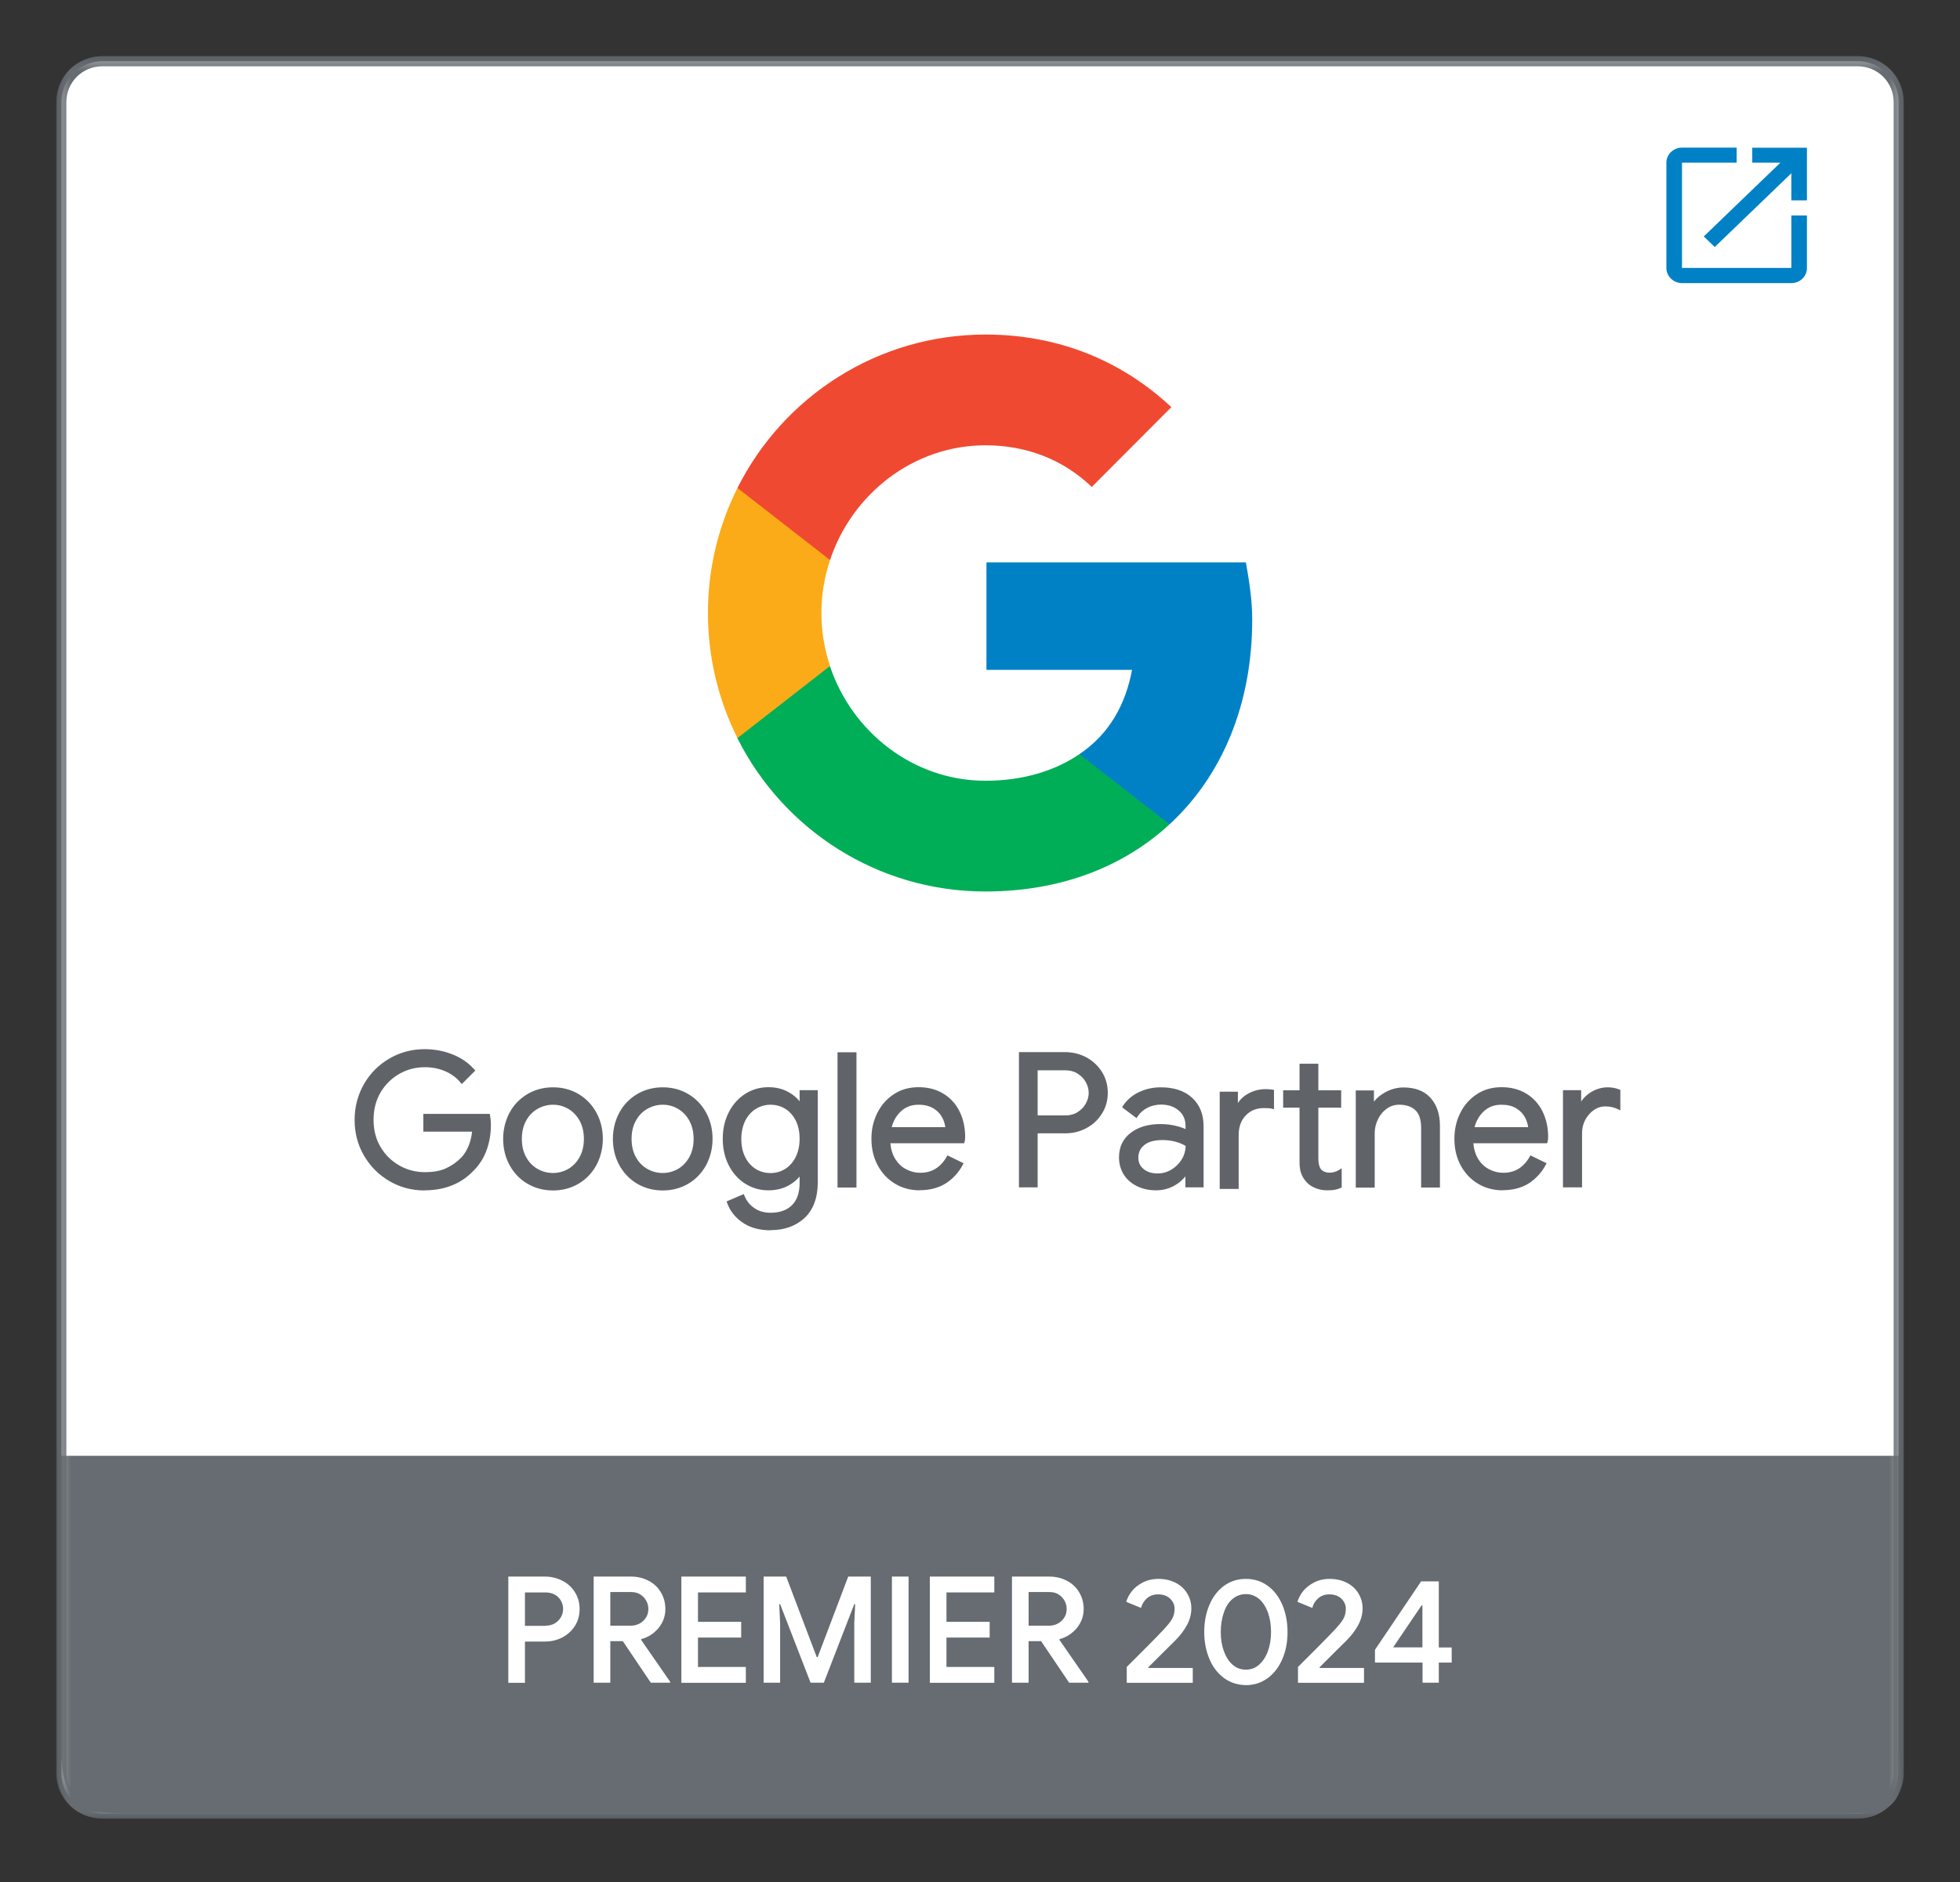<?xml version="1.0" encoding="UTF-8"?> <svg xmlns="http://www.w3.org/2000/svg" width="152" height="146" viewBox="0 0 152 146" fill="none"><rect x="0" y="0" width="152" height="146" fill="#333333" stroke="none"/><path d="M144.05 140.67H7.99C6.25 140.67 4.83 139.26 4.83 137.51V7.91C4.83 6.17 6.24 4.75 7.99 4.75H144.05C145.79 4.75 147.21 6.16 147.21 7.91V137.51C147.21 139.25 145.8 140.67 144.05 140.67Z" fill="white"></path><mask id="mask0_35_840" style="mask-type:luminance" maskUnits="userSpaceOnUse" x="4" y="4" width="144" height="138"><path d="M147.64 4.36H4.36V141.07H147.64V4.36Z" fill="white"></path></mask><g mask="url(#mask0_35_840)"><path d="M144.05 140.67H7.99C6.25 140.67 4.83 139.26 4.83 137.51V7.91C4.83 6.17 6.24 4.75 7.99 4.75H144.05C145.79 4.75 147.21 6.16 147.21 7.91V137.51C147.21 139.25 145.8 140.67 144.05 140.67Z" stroke="#5F6469" stroke-width="0.79" stroke-miterlimit="10"></path><path d="M144.09 140.67H7.91C6.17 140.67 4.75 139.26 4.75 137.51V7.91C4.75 6.17 6.16 4.75 7.91 4.75H144.09C145.83 4.75 147.25 6.16 147.25 7.91V137.51C147.25 139.25 145.84 140.67 144.09 140.67Z" fill="white"></path><path d="M4.75 112.92V135.78C4.75 139.24 6 140.67 9.64 140.67H142.36C146.21 140.67 148.07 140.67 147.25 135.78V112.92H4.75Z" fill="#666C71"></path></g><path d="M39.42 122.29H42.27C42.75 122.29 43.2 122.4 43.61 122.61C44.02 122.82 44.35 123.12 44.59 123.51C44.83 123.89 44.95 124.33 44.95 124.81C44.95 125.29 44.83 125.73 44.59 126.11C44.35 126.49 44.02 126.79 43.61 127.01C43.2 127.22 42.75 127.33 42.27 127.33H40.71V130.53H39.42V122.29ZM42.3 126.1C42.58 126.1 42.83 126.04 43.04 125.91C43.25 125.78 43.4 125.62 43.51 125.42C43.62 125.22 43.67 125.01 43.67 124.8C43.67 124.59 43.62 124.38 43.51 124.18C43.4 123.98 43.25 123.82 43.04 123.7C42.83 123.58 42.59 123.52 42.3 123.52H40.71V126.11H42.3V126.1Z" fill="white"></path><path d="M46.04 122.29H48.94C49.43 122.29 49.88 122.4 50.29 122.61C50.7 122.82 51.02 123.12 51.25 123.51C51.48 123.89 51.6 124.33 51.6 124.81C51.6 125.36 51.42 125.85 51.07 126.28C50.71 126.71 50.27 127 49.73 127.14L49.72 127.2L51.97 130.45V130.52H50.47L48.3 127.3H47.33V130.52H46.04V122.29ZM48.9 126.1C49.28 126.1 49.61 125.98 49.88 125.73C50.15 125.48 50.28 125.17 50.28 124.79C50.28 124.58 50.23 124.37 50.12 124.17C50.01 123.97 49.86 123.81 49.66 123.68C49.46 123.55 49.22 123.49 48.95 123.49H47.33V126.1H48.9Z" fill="white"></path><path d="M52.84 122.29H57.84V123.52H54.13V125.8H57.48V127.02H54.13V129.3H57.84V130.53H52.84V122.29Z" fill="white"></path><path d="M59.22 122.29H60.97L63.34 128.54H63.41L65.78 122.29H67.53V130.52H66.25V125.91L66.32 124.43H66.25L63.89 130.52H62.86L60.5 124.43H60.43L60.5 125.91V130.52H59.22V122.29Z" fill="white"></path><path d="M69.17 122.29H70.46V130.52H69.17V122.29Z" fill="white"></path><path d="M72.11 122.29H77.11V123.52H73.4V125.8H76.75V127.02H73.4V129.3H77.11V130.53H72.11V122.29Z" fill="white"></path><path d="M78.48 122.29H81.38C81.87 122.29 82.32 122.4 82.73 122.61C83.14 122.82 83.46 123.12 83.69 123.51C83.92 123.89 84.04 124.33 84.04 124.81C84.04 125.36 83.86 125.85 83.51 126.28C83.15 126.71 82.71 127 82.17 127.14L82.16 127.2L84.41 130.45V130.52H82.91L80.74 127.3H79.77V130.52H78.48V122.29ZM81.34 126.1C81.72 126.1 82.05 125.98 82.32 125.73C82.59 125.48 82.72 125.17 82.72 124.79C82.72 124.58 82.67 124.37 82.56 124.17C82.45 123.97 82.3 123.81 82.1 123.68C81.9 123.55 81.66 123.49 81.39 123.49H79.77V126.1H81.34Z" fill="white"></path><path d="M87.36 129.32C87.61 129.07 88.09 128.59 88.81 127.87C89.53 127.15 90.01 126.65 90.25 126.39C90.57 126.05 90.79 125.77 90.91 125.55C91.03 125.33 91.09 125.08 91.09 124.78C91.09 124.48 90.97 124.22 90.74 124C90.51 123.78 90.2 123.67 89.81 123.67C89.45 123.67 89.16 123.78 88.93 123.99C88.7 124.2 88.56 124.44 88.49 124.72L87.34 124.25C87.42 123.97 87.56 123.7 87.77 123.43C87.98 123.16 88.26 122.94 88.62 122.75C88.97 122.57 89.38 122.47 89.84 122.47C90.34 122.47 90.78 122.57 91.17 122.77C91.56 122.97 91.86 123.25 92.07 123.6C92.28 123.95 92.39 124.33 92.39 124.76C92.39 125.21 92.27 125.65 92.04 126.07C91.81 126.49 91.51 126.88 91.15 127.24C91 127.39 90.61 127.77 89.99 128.39L89.05 129.33L89.07 129.38H92.5V130.53H87.38V129.32H87.36Z" fill="white"></path><path d="M94.92 130.16C94.43 129.8 94.05 129.3 93.79 128.68C93.53 128.06 93.39 127.36 93.39 126.59C93.39 125.82 93.52 125.12 93.79 124.49C94.05 123.87 94.43 123.37 94.92 123.01C95.41 122.65 95.98 122.47 96.62 122.47C97.26 122.47 97.83 122.65 98.32 123.01C98.81 123.37 99.18 123.86 99.45 124.49C99.71 125.11 99.85 125.82 99.85 126.59C99.85 127.36 99.72 128.05 99.45 128.68C99.18 129.31 98.81 129.8 98.32 130.16C97.83 130.52 97.27 130.71 96.63 130.71C95.98 130.7 95.41 130.52 94.92 130.16ZM97.65 129.12C97.94 128.86 98.17 128.51 98.33 128.07C98.49 127.63 98.57 127.13 98.57 126.58C98.57 126.03 98.49 125.53 98.33 125.08C98.17 124.64 97.95 124.29 97.65 124.03C97.35 123.78 97.01 123.65 96.62 123.65C96.22 123.65 95.88 123.78 95.58 124.03C95.28 124.28 95.06 124.63 94.91 125.08C94.76 125.53 94.67 126.02 94.67 126.58C94.67 127.13 94.75 127.63 94.91 128.07C95.07 128.51 95.29 128.86 95.58 129.12C95.87 129.38 96.22 129.51 96.62 129.51C97.02 129.51 97.36 129.38 97.65 129.12Z" fill="white"></path><path d="M100.64 129.32C100.89 129.07 101.37 128.59 102.09 127.87C102.81 127.15 103.29 126.65 103.53 126.39C103.85 126.05 104.07 125.77 104.19 125.55C104.31 125.33 104.37 125.08 104.37 124.78C104.37 124.48 104.25 124.22 104.02 124C103.79 123.78 103.48 123.67 103.09 123.67C102.73 123.67 102.44 123.78 102.21 123.99C101.98 124.2 101.84 124.44 101.77 124.72L100.62 124.25C100.7 123.97 100.84 123.7 101.05 123.43C101.26 123.16 101.54 122.94 101.9 122.75C102.25 122.57 102.66 122.47 103.12 122.47C103.62 122.47 104.06 122.57 104.45 122.77C104.84 122.97 105.14 123.25 105.35 123.6C105.56 123.95 105.67 124.33 105.67 124.76C105.67 125.21 105.55 125.65 105.32 126.07C105.09 126.49 104.79 126.88 104.43 127.24C104.28 127.39 103.89 127.77 103.27 128.39L102.33 129.33L102.35 129.38H105.78V130.53H100.66V129.32H100.64Z" fill="white"></path><path d="M110.31 128.96H106.63V127.97L110.21 122.66H111.58V127.79H112.58V128.96H111.58V130.52H110.32V128.96H110.31ZM110.31 127.78V124.53H110.24L108.04 127.78H110.31Z" fill="white"></path><mask id="mask1_35_840" style="mask-type:luminance" maskUnits="userSpaceOnUse" x="4" y="4" width="144" height="138"><path d="M147.64 4.36H4.36V141.07H147.64V4.36Z" fill="white"></path></mask><g mask="url(#mask1_35_840)"><path d="M144.09 140.67H7.91C6.17 140.67 4.75 139.26 4.75 137.51V7.91C4.75 6.17 6.16 4.75 7.91 4.75H144.09C145.83 4.75 147.25 6.16 147.25 7.91V137.51C147.25 139.25 145.84 140.67 144.09 140.67Z" stroke="#666C71" stroke-width="0.79" stroke-miterlimit="10"></path></g><path d="M30.27 91.51C29.46 91.04 28.82 90.4 28.34 89.58C27.86 88.76 27.63 87.85 27.63 86.86C27.63 85.87 27.87 84.96 28.34 84.14C28.81 83.32 29.46 82.68 30.27 82.21C31.08 81.74 31.97 81.51 32.93 81.51C33.68 81.51 34.39 81.64 35.05 81.91C35.71 82.18 36.26 82.55 36.69 83.04L35.82 83.91C35.5 83.51 35.08 83.2 34.58 82.99C34.07 82.78 33.53 82.67 32.95 82.67C32.23 82.67 31.55 82.84 30.93 83.19C30.31 83.54 29.81 84.03 29.43 84.66C29.05 85.29 28.87 86.03 28.87 86.86C28.87 87.69 29.06 88.42 29.43 89.06C29.8 89.7 30.31 90.18 30.94 90.53C31.57 90.88 32.24 91.05 32.96 91.05C33.68 91.05 34.22 90.94 34.68 90.73C35.14 90.52 35.54 90.23 35.87 89.88C36.12 89.61 36.32 89.29 36.47 88.91C36.62 88.53 36.72 88.12 36.76 87.66H32.97V86.53H37.89C37.94 86.8 37.96 87.04 37.96 87.27C37.96 87.9 37.86 88.51 37.66 89.11C37.46 89.71 37.14 90.23 36.7 90.68C35.76 91.7 34.5 92.21 32.94 92.21C31.98 92.21 31.09 91.98 30.27 91.51ZM32.93 92.34C31.95 92.34 31.03 92.1 30.21 91.62C29.38 91.14 28.72 90.48 28.23 89.64C27.74 88.81 27.5 87.87 27.5 86.86C27.5 85.85 27.75 84.92 28.23 84.08C28.71 83.25 29.38 82.58 30.21 82.1C31.04 81.62 31.95 81.38 32.93 81.38C33.7 81.38 34.43 81.52 35.1 81.79C35.78 82.06 36.34 82.45 36.78 82.95L36.86 83.04L35.81 84.09L35.72 83.98C35.41 83.6 35.01 83.3 34.52 83.09C34.03 82.88 33.5 82.78 32.94 82.78C32.24 82.78 31.58 82.95 30.98 83.29C30.38 83.63 29.89 84.11 29.52 84.72C29.16 85.33 28.97 86.05 28.97 86.85C28.97 87.65 29.15 88.37 29.52 88.98C29.88 89.59 30.38 90.07 30.98 90.41C31.59 90.75 32.25 90.92 32.94 90.92C33.63 90.92 34.17 90.82 34.61 90.61C35.06 90.4 35.44 90.13 35.77 89.79C36.01 89.54 36.2 89.22 36.35 88.86C36.48 88.53 36.57 88.17 36.61 87.78H32.83V86.4H37.98L38 86.5C38.05 86.77 38.07 87.03 38.07 87.27C38.07 87.91 37.97 88.54 37.76 89.15C37.55 89.76 37.22 90.3 36.77 90.76C35.81 91.8 34.51 92.33 32.92 92.33L32.93 92.34ZM32.93 81.64C31.99 81.64 31.12 81.87 30.33 82.32C29.54 82.78 28.91 83.41 28.44 84.2C27.98 85 27.74 85.89 27.74 86.85C27.74 87.81 27.97 88.71 28.44 89.5C28.9 90.3 29.54 90.93 30.33 91.38C31.12 91.83 31.99 92.06 32.93 92.06C34.45 92.06 35.68 91.56 36.6 90.57C37.03 90.13 37.34 89.62 37.53 89.05C37.73 88.47 37.82 87.87 37.82 87.25C37.82 87.06 37.8 86.85 37.77 86.63H33.08V87.51H36.88V87.65C36.83 88.12 36.73 88.55 36.57 88.94C36.41 89.33 36.2 89.67 35.95 89.94C35.61 90.3 35.19 90.6 34.72 90.82C34.24 91.04 33.64 91.15 32.94 91.15C32.24 91.15 31.51 90.97 30.86 90.61C30.21 90.25 29.69 89.74 29.3 89.09C28.91 88.44 28.72 87.68 28.72 86.83C28.72 85.98 28.92 85.22 29.3 84.57C29.69 83.92 30.21 83.41 30.85 83.05C31.49 82.69 32.19 82.51 32.93 82.51C33.52 82.51 34.09 82.62 34.61 82.84C35.09 83.04 35.49 83.33 35.81 83.69L36.5 83C36.1 82.57 35.59 82.23 34.99 81.99C34.35 81.73 33.65 81.6 32.91 81.6L32.93 81.64ZM40.96 91.7C40.39 91.36 39.94 90.89 39.62 90.3C39.3 89.71 39.14 89.06 39.14 88.34C39.14 87.62 39.3 86.97 39.62 86.38C39.94 85.79 40.39 85.32 40.96 84.98C41.53 84.64 42.18 84.47 42.89 84.47C43.6 84.47 44.25 84.64 44.82 84.98C45.39 85.32 45.84 85.79 46.16 86.38C46.48 86.97 46.64 87.62 46.64 88.34C46.64 89.06 46.48 89.71 46.16 90.3C45.84 90.89 45.39 91.36 44.82 91.7C44.25 92.04 43.6 92.21 42.89 92.21C42.18 92.21 41.53 92.04 40.96 91.7ZM44.14 90.78C44.53 90.56 44.84 90.23 45.07 89.81C45.3 89.39 45.42 88.9 45.42 88.34C45.42 87.78 45.3 87.29 45.07 86.87C44.84 86.45 44.53 86.13 44.14 85.91C43.75 85.69 43.34 85.57 42.89 85.57C42.44 85.57 42.02 85.68 41.63 85.91C41.24 86.13 40.93 86.46 40.69 86.87C40.46 87.29 40.34 87.78 40.34 88.34C40.34 88.9 40.46 89.39 40.69 89.81C40.92 90.23 41.24 90.55 41.63 90.78C42.02 91 42.44 91.12 42.89 91.12C43.34 91.12 43.76 91.01 44.14 90.78ZM42.89 92.34C42.15 92.34 41.48 92.16 40.89 91.81C40.3 91.46 39.84 90.97 39.51 90.36C39.18 89.75 39.02 89.07 39.02 88.34C39.02 87.61 39.19 86.93 39.51 86.32C39.83 85.71 40.3 85.23 40.89 84.87C41.48 84.52 42.15 84.34 42.89 84.34C43.63 84.34 44.3 84.52 44.88 84.87C45.47 85.22 45.93 85.71 46.26 86.32C46.59 86.93 46.75 87.61 46.75 88.34C46.75 89.07 46.58 89.75 46.26 90.36C45.93 90.97 45.47 91.46 44.88 91.81C44.29 92.16 43.62 92.34 42.89 92.34ZM42.89 84.59C42.2 84.59 41.57 84.76 41.02 85.09C40.47 85.42 40.04 85.88 39.73 86.44C39.42 87.01 39.27 87.65 39.27 88.34C39.27 89.03 39.43 89.67 39.73 90.24C40.04 90.81 40.47 91.26 41.02 91.59C41.57 91.92 42.2 92.09 42.89 92.09C43.58 92.09 44.21 91.92 44.76 91.59C45.31 91.26 45.74 90.81 46.05 90.24C46.36 89.67 46.51 89.03 46.51 88.34C46.51 87.65 46.35 87.01 46.05 86.44C45.74 85.87 45.31 85.42 44.76 85.09C44.21 84.76 43.58 84.59 42.89 84.59ZM42.89 91.24C42.42 91.24 41.98 91.12 41.57 90.89C41.16 90.65 40.83 90.31 40.59 89.88C40.35 89.44 40.22 88.93 40.22 88.35C40.22 87.77 40.34 87.25 40.59 86.82C40.83 86.38 41.17 86.04 41.57 85.81C42.38 85.34 43.4 85.34 44.2 85.81C44.6 86.04 44.93 86.38 45.18 86.82C45.42 87.26 45.55 87.77 45.55 88.35C45.55 88.93 45.43 89.45 45.18 89.88C44.94 90.32 44.61 90.66 44.2 90.89C43.8 91.12 43.35 91.24 42.89 91.24ZM42.89 85.69C42.46 85.69 42.06 85.8 41.69 86.01C41.32 86.22 41.02 86.53 40.8 86.93C40.58 87.33 40.47 87.8 40.47 88.34C40.47 88.88 40.58 89.35 40.8 89.75C41.02 90.15 41.32 90.46 41.69 90.67C42.43 91.09 43.34 91.09 44.07 90.67C44.43 90.46 44.73 90.15 44.95 89.75C45.17 89.35 45.28 88.88 45.28 88.34C45.28 87.8 45.17 87.33 44.95 86.93C44.73 86.53 44.43 86.22 44.07 86.01C43.71 85.8 43.31 85.69 42.89 85.69ZM49.47 91.7C48.9 91.36 48.45 90.89 48.13 90.3C47.81 89.71 47.65 89.06 47.65 88.34C47.65 87.62 47.81 86.97 48.13 86.38C48.45 85.79 48.9 85.32 49.47 84.98C50.04 84.64 50.69 84.47 51.4 84.47C52.11 84.47 52.76 84.64 53.33 84.98C53.9 85.32 54.35 85.79 54.67 86.38C54.99 86.97 55.15 87.62 55.15 88.34C55.15 89.06 54.99 89.71 54.67 90.3C54.35 90.89 53.9 91.36 53.33 91.7C52.76 92.04 52.11 92.21 51.4 92.21C50.69 92.21 50.04 92.04 49.47 91.7ZM52.65 90.78C53.04 90.56 53.35 90.23 53.58 89.81C53.81 89.39 53.93 88.9 53.93 88.34C53.93 87.78 53.81 87.29 53.58 86.87C53.35 86.45 53.04 86.13 52.65 85.91C52.26 85.69 51.85 85.57 51.4 85.57C50.95 85.57 50.53 85.68 50.14 85.91C49.75 86.13 49.44 86.46 49.2 86.87C48.97 87.29 48.85 87.78 48.85 88.34C48.85 88.9 48.97 89.39 49.2 89.81C49.43 90.23 49.75 90.55 50.14 90.78C50.53 91 50.95 91.12 51.4 91.12C51.85 91.12 52.27 91.01 52.65 90.78ZM51.4 92.34C50.66 92.34 49.99 92.16 49.4 91.81C48.81 91.46 48.35 90.97 48.02 90.36C47.69 89.75 47.53 89.07 47.53 88.34C47.53 87.61 47.7 86.93 48.02 86.32C48.34 85.71 48.81 85.23 49.4 84.87C49.99 84.52 50.66 84.34 51.4 84.34C52.14 84.34 52.81 84.52 53.39 84.87C53.98 85.22 54.44 85.71 54.77 86.32C55.1 86.93 55.26 87.61 55.26 88.34C55.26 89.07 55.09 89.75 54.77 90.36C54.44 90.97 53.98 91.46 53.39 91.81C52.8 92.16 52.13 92.34 51.4 92.34ZM51.4 84.59C50.71 84.59 50.08 84.76 49.53 85.09C48.98 85.42 48.55 85.88 48.24 86.44C47.93 87.01 47.78 87.65 47.78 88.34C47.78 89.03 47.94 89.67 48.24 90.24C48.55 90.81 48.98 91.26 49.53 91.59C50.08 91.92 50.71 92.09 51.4 92.09C52.09 92.09 52.72 91.92 53.27 91.59C53.82 91.26 54.25 90.81 54.56 90.24C54.87 89.67 55.02 89.03 55.02 88.34C55.02 87.65 54.86 87.01 54.56 86.44C54.25 85.87 53.82 85.42 53.27 85.09C52.72 84.76 52.09 84.59 51.4 84.59ZM51.4 91.24C50.93 91.24 50.49 91.12 50.08 90.89C49.67 90.65 49.34 90.31 49.1 89.88C48.86 89.44 48.73 88.93 48.73 88.35C48.73 87.77 48.85 87.25 49.1 86.82C49.34 86.38 49.68 86.04 50.08 85.81C50.89 85.34 51.91 85.34 52.71 85.81C53.11 86.04 53.44 86.38 53.69 86.82C53.93 87.26 54.06 87.77 54.06 88.35C54.06 88.93 53.94 89.45 53.69 89.88C53.45 90.32 53.12 90.66 52.71 90.89C52.31 91.12 51.86 91.24 51.4 91.24ZM51.4 85.69C50.97 85.69 50.57 85.8 50.2 86.01C49.83 86.22 49.53 86.53 49.31 86.93C49.09 87.33 48.98 87.8 48.98 88.34C48.98 88.88 49.09 89.35 49.31 89.75C49.53 90.15 49.83 90.46 50.2 90.67C50.94 91.09 51.85 91.09 52.58 90.67C52.94 90.46 53.24 90.15 53.46 89.75C53.68 89.35 53.79 88.88 53.79 88.34C53.79 87.8 53.68 87.33 53.46 86.93C53.24 86.53 52.94 86.22 52.58 86.01C52.22 85.8 51.82 85.69 51.4 85.69ZM57.63 94.7C57.07 94.3 56.7 93.82 56.51 93.26L57.61 92.79C57.77 93.21 58.04 93.55 58.42 93.81C58.8 94.07 59.24 94.2 59.76 94.2C60.51 94.2 61.1 93.99 61.51 93.57C61.92 93.15 62.13 92.55 62.13 91.77V90.96H62.07C61.83 91.33 61.5 91.63 61.06 91.87C60.63 92.1 60.13 92.22 59.58 92.22C58.95 92.22 58.38 92.06 57.86 91.73C57.34 91.4 56.93 90.94 56.62 90.36C56.31 89.77 56.16 89.1 56.16 88.35C56.16 87.6 56.31 86.94 56.62 86.35C56.93 85.76 57.34 85.3 57.86 84.97C58.38 84.64 58.95 84.48 59.58 84.48C60.13 84.48 60.63 84.6 61.06 84.83C61.49 85.06 61.83 85.37 62.07 85.75H62.13V84.71H63.29V91.72C63.29 92.89 62.97 93.79 62.32 94.4C61.67 95.01 60.82 95.32 59.76 95.32C58.9 95.32 58.19 95.12 57.64 94.72L57.63 94.7ZM60.95 90.78C61.31 90.56 61.59 90.24 61.81 89.82C62.02 89.4 62.13 88.91 62.13 88.34C62.13 87.77 62.02 87.26 61.81 86.84C61.6 86.42 61.31 86.11 60.95 85.89C60.59 85.67 60.19 85.56 59.76 85.56C59.33 85.56 58.92 85.67 58.56 85.89C58.2 86.11 57.91 86.43 57.69 86.85C57.48 87.27 57.37 87.76 57.37 88.33C57.37 88.9 57.48 89.4 57.69 89.82C57.9 90.24 58.19 90.56 58.56 90.78C58.93 91 59.32 91.11 59.76 91.11C60.2 91.11 60.6 91 60.95 90.78ZM59.76 95.43C58.88 95.43 58.14 95.22 57.56 94.81C56.98 94.4 56.59 93.89 56.39 93.3L56.35 93.19L57.68 92.62L57.73 92.74C57.88 93.13 58.14 93.46 58.49 93.7C58.84 93.95 59.27 94.07 59.76 94.07C60.47 94.07 61.03 93.87 61.42 93.48C61.81 93.09 62.01 92.51 62.01 91.77V91.26C61.78 91.54 61.48 91.78 61.13 91.97C60.68 92.21 60.16 92.33 59.59 92.33C58.94 92.33 58.34 92.16 57.8 91.82C57.26 91.48 56.83 91 56.52 90.4C56.21 89.8 56.05 89.1 56.05 88.33C56.05 87.56 56.21 86.88 56.52 86.27C56.83 85.66 57.27 85.18 57.8 84.84C58.34 84.5 58.94 84.33 59.59 84.33C60.16 84.33 60.68 84.45 61.13 84.7C61.48 84.89 61.78 85.13 62.01 85.42V84.56H63.42V91.69C63.42 92.89 63.08 93.82 62.41 94.46C61.74 95.09 60.85 95.42 59.76 95.42V95.43ZM56.67 93.33C56.86 93.82 57.21 94.25 57.71 94.6C58.24 94.98 58.93 95.18 59.76 95.18C60.78 95.18 61.61 94.88 62.23 94.29C62.85 93.7 63.16 92.83 63.16 91.7V84.82H62.25V85.86H62L61.96 85.8C61.73 85.44 61.41 85.14 61 84.92C60.59 84.7 60.11 84.58 59.58 84.58C58.98 84.58 58.42 84.74 57.92 85.05C57.42 85.36 57.02 85.81 56.73 86.38C56.44 86.95 56.29 87.61 56.29 88.32C56.29 89.03 56.44 89.71 56.73 90.27C57.02 90.84 57.42 91.28 57.92 91.6C58.42 91.91 58.97 92.07 59.58 92.07C60.11 92.07 60.59 91.96 61 91.74C61.41 91.52 61.74 91.23 61.96 90.87L62 90.81H62.25V91.75C62.25 92.56 62.03 93.2 61.59 93.64C61.15 94.08 60.53 94.31 59.75 94.31C59.21 94.31 58.74 94.17 58.34 93.89C57.98 93.64 57.71 93.32 57.54 92.93L56.66 93.31L56.67 93.33ZM59.76 91.24C59.3 91.24 58.88 91.12 58.49 90.9C58.11 90.67 57.8 90.33 57.58 89.89C57.36 89.45 57.24 88.93 57.24 88.34C57.24 87.75 57.35 87.23 57.58 86.8C57.8 86.37 58.11 86.03 58.49 85.79C58.87 85.56 59.3 85.44 59.76 85.44C60.22 85.44 60.64 85.56 61.02 85.78C61.4 86.01 61.7 86.35 61.92 86.78C62.14 87.21 62.26 87.74 62.26 88.33C62.26 88.92 62.15 89.44 61.92 89.87C61.7 90.3 61.39 90.64 61.02 90.88C60.64 91.11 60.22 91.23 59.76 91.23V91.24ZM59.76 85.69C59.35 85.69 58.97 85.8 58.62 86.01C58.28 86.22 58 86.53 57.8 86.92C57.6 87.32 57.49 87.8 57.49 88.34C57.49 88.88 57.59 89.37 57.8 89.77C58 90.17 58.28 90.47 58.62 90.68C58.96 90.89 59.34 90.99 59.76 90.99C60.18 90.99 60.55 90.88 60.89 90.67C61.23 90.46 61.5 90.15 61.7 89.76C61.9 89.36 62.01 88.88 62.01 88.34C62.01 87.8 61.91 87.3 61.7 86.9C61.5 86.51 61.22 86.2 60.89 86C60.55 85.8 60.17 85.69 59.76 85.69ZM65.08 81.75H66.3V91.99H65.08V81.75ZM66.42 92.11H64.95V81.62H66.42V92.11ZM65.2 91.86H66.17V81.87H65.2V91.86ZM69.46 91.71C68.91 91.38 68.48 90.92 68.17 90.33C67.86 89.74 67.71 89.08 67.71 88.35C67.71 87.62 67.86 87 68.15 86.4C68.44 85.81 68.85 85.34 69.39 84.98C69.92 84.63 70.54 84.45 71.25 84.45C71.96 84.45 72.58 84.61 73.11 84.93C73.63 85.25 74.04 85.69 74.32 86.25C74.6 86.81 74.74 87.46 74.74 88.18C74.74 88.32 74.73 88.45 74.7 88.55H68.94C68.97 89.1 69.1 89.57 69.34 89.95C69.58 90.33 69.88 90.62 70.25 90.81C70.62 91 71 91.1 71.4 91.1C72.33 91.1 73.05 90.66 73.56 89.78L74.59 90.28C74.28 90.87 73.85 91.34 73.31 91.68C72.77 92.02 72.12 92.19 71.36 92.19C70.66 92.19 70.04 92.02 69.49 91.69L69.46 91.71ZM73.44 87.56C73.42 87.26 73.33 86.95 73.18 86.64C73.03 86.34 72.79 86.08 72.46 85.87C72.13 85.66 71.72 85.56 71.22 85.56C70.65 85.56 70.16 85.74 69.77 86.11C69.37 86.48 69.11 86.96 68.99 87.56H73.44ZM71.34 92.33C70.62 92.33 69.97 92.16 69.4 91.81C68.83 91.47 68.38 90.98 68.06 90.38C67.74 89.78 67.58 89.09 67.58 88.34C67.58 87.59 67.73 86.95 68.03 86.34C68.33 85.73 68.76 85.24 69.31 84.88C69.86 84.51 70.51 84.33 71.24 84.33C71.97 84.33 72.62 84.5 73.16 84.83C73.7 85.16 74.12 85.62 74.41 86.2C74.7 86.78 74.85 87.45 74.85 88.19C74.85 88.34 74.83 88.48 74.8 88.59L74.77 88.68H69.05C69.09 89.15 69.22 89.56 69.42 89.89C69.65 90.25 69.93 90.52 70.28 90.7C70.63 90.88 71 90.97 71.37 90.97C72.26 90.97 72.93 90.56 73.42 89.72L73.48 89.62L74.73 90.23L74.67 90.34C74.35 90.95 73.9 91.43 73.35 91.79C72.79 92.14 72.12 92.32 71.33 92.32L71.34 92.33ZM69.53 91.6C70.06 91.92 70.67 92.08 71.34 92.08C72.08 92.08 72.71 91.91 73.22 91.58C73.7 91.27 74.1 90.86 74.39 90.34L73.58 89.95C73.06 90.8 72.31 91.23 71.37 91.23C70.95 91.23 70.54 91.13 70.16 90.93C69.77 90.73 69.45 90.43 69.2 90.03C68.95 89.63 68.81 89.14 68.78 88.57V88.44H74.57C74.58 88.37 74.59 88.28 74.59 88.19C74.59 87.49 74.45 86.86 74.18 86.31C73.91 85.77 73.52 85.34 73.02 85.04C72.52 84.73 71.91 84.58 71.23 84.58C70.55 84.58 69.95 84.75 69.44 85.09C68.93 85.43 68.53 85.89 68.25 86.46C67.97 87.03 67.83 87.67 67.83 88.35C67.83 89.03 67.98 89.71 68.28 90.27C68.58 90.83 69 91.28 69.53 91.6ZM73.57 87.68H68.84L68.87 87.53C69 86.91 69.27 86.4 69.69 86.01C70.11 85.62 70.62 85.43 71.23 85.43C71.75 85.43 72.19 85.54 72.53 85.76C72.88 85.98 73.13 86.26 73.3 86.58C73.46 86.9 73.55 87.22 73.57 87.54V87.67V87.68ZM69.16 87.43H73.31C73.28 87.19 73.2 86.94 73.08 86.7C72.94 86.42 72.71 86.17 72.4 85.98C72.09 85.79 71.7 85.69 71.23 85.69C70.69 85.69 70.23 85.86 69.86 86.21C69.52 86.53 69.28 86.94 69.15 87.44L69.16 87.43ZM79.14 81.74H82.59C83.16 81.74 83.69 81.87 84.18 82.13C84.67 82.39 85.05 82.75 85.35 83.21C85.64 83.67 85.79 84.19 85.79 84.78C85.79 85.37 85.64 85.88 85.35 86.35C85.06 86.81 84.67 87.17 84.18 87.43C83.69 87.69 83.16 87.82 82.59 87.82H80.34V92H79.14V81.76V81.74ZM82.62 86.64C83 86.64 83.34 86.55 83.63 86.37C83.92 86.19 84.15 85.96 84.31 85.67C84.47 85.38 84.55 85.08 84.55 84.77C84.55 84.46 84.47 84.16 84.31 83.87C84.15 83.58 83.92 83.35 83.63 83.17C83.34 82.99 83 82.9 82.62 82.9H80.35V86.65H82.62V86.64ZM80.47 92.1H79.02V81.61H82.59C83.18 81.61 83.73 81.74 84.24 82.01C84.74 82.28 85.15 82.66 85.45 83.13C85.75 83.61 85.91 84.16 85.91 84.76C85.91 85.36 85.76 85.91 85.45 86.39C85.15 86.87 84.74 87.25 84.24 87.51C83.74 87.78 83.19 87.91 82.59 87.91H80.47V92.1ZM79.27 91.85H80.22V87.67H82.59C83.14 87.67 83.65 87.55 84.12 87.3C84.58 87.05 84.96 86.71 85.24 86.26C85.52 85.82 85.66 85.31 85.66 84.76C85.66 84.21 85.52 83.7 85.24 83.26C84.96 82.82 84.59 82.47 84.12 82.22C83.65 81.97 83.14 81.85 82.59 81.85H79.27V91.84V91.85ZM82.62 86.77H80.22V82.77H82.62C83.02 82.77 83.38 82.87 83.69 83.06C84 83.25 84.24 83.5 84.41 83.81C84.58 84.11 84.67 84.44 84.67 84.77C84.67 85.1 84.58 85.43 84.41 85.73C84.24 86.03 84 86.28 83.69 86.48C83.38 86.67 83.02 86.77 82.62 86.77ZM80.47 86.52H82.62C82.98 86.52 83.29 86.44 83.56 86.27C83.83 86.1 84.05 85.88 84.2 85.61C84.35 85.34 84.43 85.06 84.43 84.77C84.43 84.48 84.35 84.2 84.2 83.93C84.05 83.66 83.83 83.44 83.56 83.27C83.29 83.1 82.97 83.02 82.62 83.02H80.47V86.52ZM88.22 91.89C87.8 91.68 87.48 91.39 87.25 91.02C87.02 90.65 86.91 90.24 86.91 89.77C86.91 89 87.2 88.39 87.78 87.96C88.36 87.53 89.1 87.31 89.98 87.31C90.42 87.31 90.83 87.36 91.2 87.45C91.58 87.55 91.87 87.66 92.07 87.78V87.34C92.07 86.8 91.88 86.36 91.5 86.03C91.12 85.7 90.64 85.54 90.06 85.54C89.65 85.54 89.27 85.63 88.93 85.8C88.59 85.98 88.32 86.22 88.12 86.54L87.2 85.85C87.49 85.41 87.88 85.07 88.38 84.82C88.88 84.57 89.44 84.45 90.05 84.45C91.04 84.45 91.82 84.71 92.39 85.23C92.96 85.75 93.24 86.46 93.24 87.35V91.97H92.08V90.93H92.02C91.81 91.28 91.5 91.58 91.08 91.83C90.66 92.08 90.19 92.2 89.66 92.2C89.13 92.2 88.65 92.1 88.23 91.89H88.22ZM90.91 90.82C91.26 90.61 91.54 90.33 91.75 89.98C91.96 89.63 92.06 89.24 92.06 88.82C91.83 88.67 91.55 88.54 91.22 88.45C90.89 88.36 90.53 88.31 90.16 88.31C89.49 88.31 88.99 88.45 88.65 88.73C88.31 89.01 88.14 89.36 88.14 89.8C88.14 90.2 88.29 90.52 88.6 90.77C88.91 91.02 89.29 91.14 89.76 91.14C90.17 91.14 90.55 91.04 90.9 90.83L90.91 90.82ZM89.65 92.33C89.1 92.33 88.6 92.22 88.16 92C87.72 91.78 87.38 91.48 87.14 91.09C86.9 90.71 86.78 90.26 86.78 89.77C86.78 88.96 87.09 88.32 87.7 87.86C88.3 87.41 89.07 87.19 89.98 87.19C90.43 87.19 90.85 87.24 91.23 87.34C91.52 87.41 91.75 87.49 91.94 87.58V87.35C91.94 86.84 91.77 86.44 91.41 86.14C91.05 85.83 90.6 85.68 90.05 85.68C89.66 85.68 89.3 85.76 88.98 85.93C88.66 86.09 88.4 86.33 88.21 86.62L88.14 86.73L87.02 85.89L87.08 85.79C87.38 85.33 87.79 84.97 88.31 84.72C88.83 84.47 89.4 84.34 90.03 84.34C91.05 84.34 91.86 84.61 92.45 85.15C93.04 85.69 93.34 86.44 93.34 87.36V92.1H91.93V91.25C91.72 91.51 91.45 91.75 91.12 91.94C90.68 92.2 90.18 92.33 89.64 92.33H89.65ZM89.98 87.44C89.12 87.44 88.41 87.65 87.85 88.07C87.3 88.48 87.03 89.04 87.03 89.78C87.03 90.22 87.14 90.62 87.35 90.96C87.57 91.31 87.88 91.58 88.27 91.78C88.67 91.98 89.13 92.08 89.64 92.08C90.15 92.08 90.59 91.96 90.99 91.73C91.39 91.49 91.69 91.21 91.89 90.87L91.93 90.81H92.18V91.85H93.09V87.36C93.09 86.51 92.82 85.82 92.28 85.33C91.74 84.83 90.98 84.58 90.03 84.58C89.44 84.58 88.9 84.7 88.42 84.94C87.98 85.16 87.62 85.46 87.36 85.83L88.07 86.37C88.27 86.09 88.54 85.87 88.86 85.7C89.22 85.52 89.62 85.42 90.05 85.42C90.66 85.42 91.17 85.6 91.58 85.94C91.99 86.29 92.2 86.77 92.2 87.34V88.01L92.01 87.89C91.82 87.77 91.54 87.67 91.18 87.58C90.81 87.49 90.41 87.44 89.99 87.44H89.98ZM89.77 91.26C89.28 91.26 88.86 91.13 88.53 90.86C88.2 90.59 88.03 90.23 88.03 89.79C88.03 89.31 88.22 88.92 88.58 88.62C88.94 88.33 89.47 88.18 90.17 88.18C90.55 88.18 90.92 88.23 91.26 88.33C91.61 88.43 91.9 88.56 92.14 88.72L92.2 88.76V88.83C92.2 89.27 92.09 89.68 91.87 90.05C91.65 90.42 91.35 90.72 90.98 90.94C90.61 91.16 90.2 91.27 89.77 91.27V91.26ZM90.17 88.43C89.53 88.43 89.05 88.56 88.74 88.82C88.43 89.07 88.28 89.39 88.28 89.8C88.28 90.16 88.41 90.45 88.69 90.68C88.97 90.91 89.33 91.02 89.77 91.02C90.16 91.02 90.52 90.92 90.85 90.72C91.18 90.52 91.45 90.25 91.65 89.92C91.84 89.61 91.94 89.26 91.95 88.89C91.74 88.76 91.49 88.65 91.2 88.57C90.88 88.48 90.53 88.43 90.18 88.43H90.17ZM94.72 84.8H95.88V85.96H95.94C96.11 85.53 96.4 85.2 96.81 84.96C97.22 84.72 97.67 84.6 98.15 84.6C98.36 84.6 98.54 84.61 98.68 84.64V85.88C98.52 85.84 98.3 85.82 98.02 85.82C97.4 85.82 96.9 86.03 96.51 86.43C96.12 86.84 95.93 87.37 95.93 88.03V92.08H94.71V84.79L94.72 84.8ZM102.12 92.06C101.87 91.96 101.66 91.83 101.48 91.67C101.29 91.49 101.15 91.27 101.05 91.03C100.95 90.79 100.91 90.49 100.91 90.14V85.79H99.64V84.69H100.91V82.63H102.12V84.69H103.89V85.79H102.12V89.85C102.12 90.26 102.2 90.56 102.35 90.76C102.53 90.97 102.79 91.08 103.14 91.08C103.42 91.08 103.68 91 103.94 90.84V92.03C103.8 92.1 103.65 92.14 103.5 92.17C103.35 92.2 103.16 92.21 102.94 92.21C102.64 92.21 102.37 92.16 102.12 92.06ZM102.94 92.33C102.63 92.33 102.34 92.28 102.07 92.18C101.8 92.08 101.57 91.94 101.39 91.76C101.19 91.56 101.03 91.33 100.93 91.08C100.83 90.83 100.78 90.51 100.78 90.15V85.92H99.51V84.57H100.78V82.51H102.24V84.57H104.01V85.92H102.24V89.86C102.24 90.24 102.31 90.52 102.44 90.69C102.6 90.87 102.82 90.96 103.13 90.96C103.38 90.96 103.63 90.88 103.86 90.74L104.05 90.62V92.11L103.98 92.14C103.82 92.21 103.67 92.26 103.51 92.29C103.36 92.32 103.16 92.33 102.92 92.33H102.94ZM99.76 85.66H101.03V90.14C101.03 90.47 101.07 90.76 101.16 90.98C101.25 91.2 101.38 91.41 101.56 91.58C101.72 91.73 101.92 91.86 102.15 91.95C102.39 92.04 102.65 92.09 102.93 92.09C103.15 92.09 103.33 92.08 103.47 92.05C103.58 92.03 103.69 92 103.81 91.95V91.06C103.59 91.16 103.36 91.22 103.13 91.22C102.75 91.22 102.45 91.1 102.25 90.85C102.08 90.63 101.99 90.31 101.99 89.86V85.67H103.76V84.82H101.99V82.76H101.03V84.82H99.76V85.67V85.66ZM96.06 92.22H94.59V84.68H96V85.56C96.18 85.27 96.43 85.04 96.74 84.86C97.17 84.61 97.64 84.48 98.15 84.48C98.36 84.48 98.55 84.5 98.7 84.52L98.8 84.54V86.04L98.65 86C98.5 85.96 98.29 85.95 98.02 85.95C97.43 85.95 96.97 86.14 96.6 86.53C96.24 86.91 96.06 87.42 96.06 88.05V92.22ZM94.84 91.97H95.81V88.05C95.81 87.36 96.02 86.8 96.42 86.36C96.83 85.93 97.37 85.71 98.02 85.71C98.23 85.71 98.41 85.72 98.55 85.74V84.75C98.43 84.73 98.3 84.73 98.15 84.73C97.69 84.73 97.26 84.85 96.87 85.07C96.48 85.3 96.21 85.6 96.05 86.01L96.02 86.09H95.75V84.93H94.84V91.97ZM105.28 84.69H106.44V85.76H106.5C106.7 85.4 107.02 85.09 107.46 84.84C107.9 84.59 108.37 84.46 108.86 84.46C109.74 84.46 110.41 84.71 110.87 85.22C111.33 85.73 111.56 86.42 111.56 87.3V91.98H110.34V87.49C110.34 86.81 110.18 86.32 109.85 86.02C109.53 85.72 109.08 85.56 108.52 85.56C108.13 85.56 107.78 85.67 107.47 85.89C107.16 86.11 106.92 86.4 106.75 86.76C106.58 87.12 106.49 87.49 106.49 87.88V91.98H105.27V84.69H105.28ZM111.68 92.11H110.21V87.49C110.21 86.85 110.06 86.39 109.76 86.11C109.46 85.83 109.04 85.69 108.52 85.69C108.16 85.69 107.83 85.79 107.54 86C107.25 86.21 107.02 86.48 106.86 86.82C106.7 87.16 106.61 87.52 106.61 87.89V92.12H105.14V84.58H106.55V85.45C106.76 85.18 107.03 84.95 107.38 84.75C107.84 84.49 108.33 84.35 108.84 84.35C109.75 84.35 110.46 84.62 110.94 85.16C111.42 85.69 111.67 86.42 111.67 87.33V92.13L111.68 92.11ZM110.46 91.86H111.43V87.31C111.43 86.47 111.21 85.8 110.77 85.31C110.34 84.83 109.69 84.59 108.85 84.59C108.38 84.59 107.93 84.71 107.51 84.95C107.09 85.19 106.79 85.48 106.6 85.83L106.56 85.89H106.3V84.82H105.39V91.86H106.36V87.88C106.36 87.47 106.45 87.08 106.63 86.7C106.81 86.33 107.06 86.02 107.39 85.79C107.72 85.56 108.1 85.44 108.51 85.44C109.1 85.44 109.58 85.61 109.93 85.93C110.28 86.26 110.46 86.78 110.46 87.49V91.86ZM114.67 91.71C114.12 91.38 113.69 90.92 113.38 90.33C113.07 89.74 112.92 89.08 112.92 88.35C112.92 87.62 113.07 87 113.36 86.4C113.65 85.81 114.06 85.34 114.6 84.98C115.14 84.62 115.75 84.45 116.46 84.45C117.17 84.45 117.79 84.61 118.32 84.93C118.85 85.25 119.25 85.69 119.53 86.25C119.81 86.81 119.95 87.46 119.95 88.18C119.95 88.32 119.94 88.45 119.91 88.55H114.15C114.18 89.1 114.31 89.57 114.55 89.95C114.79 90.33 115.09 90.62 115.46 90.81C115.83 91 116.21 91.1 116.61 91.1C117.54 91.1 118.26 90.66 118.77 89.78L119.8 90.28C119.48 90.87 119.06 91.34 118.52 91.68C117.98 92.02 117.33 92.19 116.57 92.19C115.87 92.19 115.25 92.02 114.7 91.69L114.67 91.71ZM118.65 87.56C118.63 87.26 118.54 86.95 118.39 86.64C118.24 86.34 118 86.08 117.67 85.87C117.34 85.66 116.93 85.56 116.43 85.56C115.86 85.56 115.37 85.74 114.98 86.11C114.58 86.48 114.32 86.96 114.2 87.56H118.65ZM116.55 92.33C115.84 92.33 115.18 92.16 114.61 91.81C114.04 91.47 113.59 90.98 113.27 90.38C112.95 89.78 112.79 89.09 112.79 88.34C112.79 87.59 112.94 86.95 113.24 86.34C113.54 85.73 113.97 85.24 114.52 84.88C115.07 84.51 115.72 84.33 116.45 84.33C117.18 84.33 117.83 84.5 118.37 84.83C118.91 85.16 119.33 85.62 119.62 86.2C119.91 86.78 120.06 87.45 120.06 88.19C120.06 88.34 120.04 88.48 120.01 88.59L119.98 88.68H114.26C114.3 89.15 114.43 89.56 114.63 89.89C114.85 90.25 115.14 90.52 115.49 90.7C115.84 90.88 116.2 90.97 116.58 90.97C117.47 90.97 118.15 90.56 118.63 89.72L118.69 89.62L119.94 90.23L119.88 90.34C119.56 90.95 119.11 91.43 118.56 91.79C118 92.14 117.32 92.32 116.54 92.32L116.55 92.33ZM114.74 91.6C115.27 91.92 115.88 92.08 116.55 92.08C117.29 92.08 117.92 91.91 118.43 91.58C118.91 91.27 119.31 90.86 119.6 90.34L118.79 89.95C118.27 90.8 117.52 91.23 116.58 91.23C116.16 91.23 115.75 91.13 115.37 90.93C114.98 90.73 114.66 90.43 114.41 90.03C114.16 89.63 114.02 89.14 113.99 88.57V88.44H119.78C119.79 88.37 119.8 88.28 119.8 88.19C119.8 87.49 119.66 86.86 119.39 86.31C119.12 85.77 118.73 85.35 118.23 85.04C117.73 84.73 117.12 84.58 116.44 84.58C115.76 84.58 115.16 84.75 114.65 85.09C114.14 85.43 113.73 85.89 113.46 86.46C113.18 87.03 113.04 87.67 113.04 88.35C113.04 89.03 113.19 89.71 113.49 90.27C113.79 90.83 114.21 91.28 114.74 91.6ZM118.78 87.68H114.05L114.08 87.53C114.21 86.91 114.48 86.4 114.9 86.01C115.32 85.62 115.83 85.43 116.44 85.43C116.96 85.43 117.4 85.54 117.74 85.76C118.09 85.98 118.34 86.26 118.51 86.58C118.67 86.9 118.76 87.22 118.78 87.54V87.67V87.68ZM114.36 87.43H118.51C118.48 87.19 118.4 86.94 118.28 86.7C118.14 86.42 117.91 86.17 117.6 85.98C117.29 85.78 116.9 85.69 116.43 85.69C115.89 85.69 115.43 85.86 115.06 86.21C114.72 86.53 114.48 86.94 114.35 87.44L114.36 87.43ZM121.34 84.68H122.5V85.85H122.56C122.7 85.45 122.98 85.12 123.39 84.85C123.8 84.58 124.23 84.45 124.68 84.45C125.01 84.45 125.3 84.5 125.54 84.61V85.91C125.23 85.76 124.89 85.68 124.51 85.68C124.16 85.68 123.83 85.78 123.54 85.98C123.24 86.18 123.01 86.45 122.83 86.79C122.65 87.13 122.57 87.49 122.57 87.89V91.97H121.35V84.68H121.34ZM122.68 92.1H121.21V84.56H122.62V85.44C122.79 85.18 123.02 84.95 123.31 84.76C123.74 84.48 124.2 84.34 124.67 84.34C125.02 84.34 125.32 84.4 125.58 84.51L125.66 84.54V86.13L125.48 86.04C125.19 85.9 124.86 85.82 124.51 85.82C124.18 85.82 123.88 85.91 123.61 86.1C123.33 86.29 123.11 86.55 122.94 86.86C122.77 87.18 122.69 87.53 122.69 87.9V92.11L122.68 92.1ZM121.46 91.85H122.43V87.89C122.43 87.48 122.52 87.09 122.71 86.74C122.89 86.38 123.15 86.1 123.46 85.88C123.78 85.67 124.13 85.56 124.5 85.56C124.83 85.56 125.13 85.61 125.41 85.72V84.69C125.2 84.61 124.96 84.57 124.68 84.57C124.26 84.57 123.85 84.7 123.46 84.95C123.08 85.2 122.81 85.52 122.68 85.89L122.65 85.97H122.38V84.8H121.47V91.84L121.46 91.85Z" fill="#606469"></path><path d="M97.11 48.04C97.11 46.51 96.87 45.04 96.62 43.62H76.5V51.96H87.79C87.29 54.66 86.01 56.95 83.72 58.49V63.93H90.71C94.78 60.17 97.12 54.61 97.11 48.04Z" fill="#0081C6"></path><path d="M76.43 69.15C82.24 69.15 87.13 67.24 90.7 63.94L83.71 58.5C81.79 59.8 79.32 60.56 76.42 60.56C70.82 60.56 66.06 56.77 64.36 51.66H57.18V57.25C60.72 64.31 68 69.15 76.42 69.15H76.43Z" fill="#00AE57"></path><path d="M64.37 51.66C63.94 50.36 63.7 48.98 63.7 47.55C63.7 46.12 63.94 44.74 64.37 43.44V37.85H57.19C55.73 40.77 54.9 44.06 54.9 47.55C54.9 51.04 55.73 54.33 57.19 57.25L64.37 51.66Z" fill="#FBAB18"></path><path d="M76.43 34.54C79.59 34.54 82.43 35.63 84.67 37.77L90.84 31.58C87.11 28.09 82.24 25.95 76.43 25.95C68.02 25.95 60.73 30.79 57.19 37.85L64.37 43.44C66.07 38.33 70.82 34.54 76.43 34.54Z" fill="#F04931"></path><path d="M138.92 20.78H130.44V12.62H134.68V11.45H130.44C129.77 11.45 129.23 11.98 129.23 12.62V20.79C129.23 21.43 129.78 21.96 130.44 21.96H138.92C139.59 21.96 140.13 21.44 140.13 20.79V16.71H138.92V20.79V20.78ZM135.89 11.45V12.62H138.07L132.13 18.34L132.98 19.16L138.92 13.44V15.54H140.13V11.46H135.89V11.45Z" fill="#0081C6"></path></svg> 